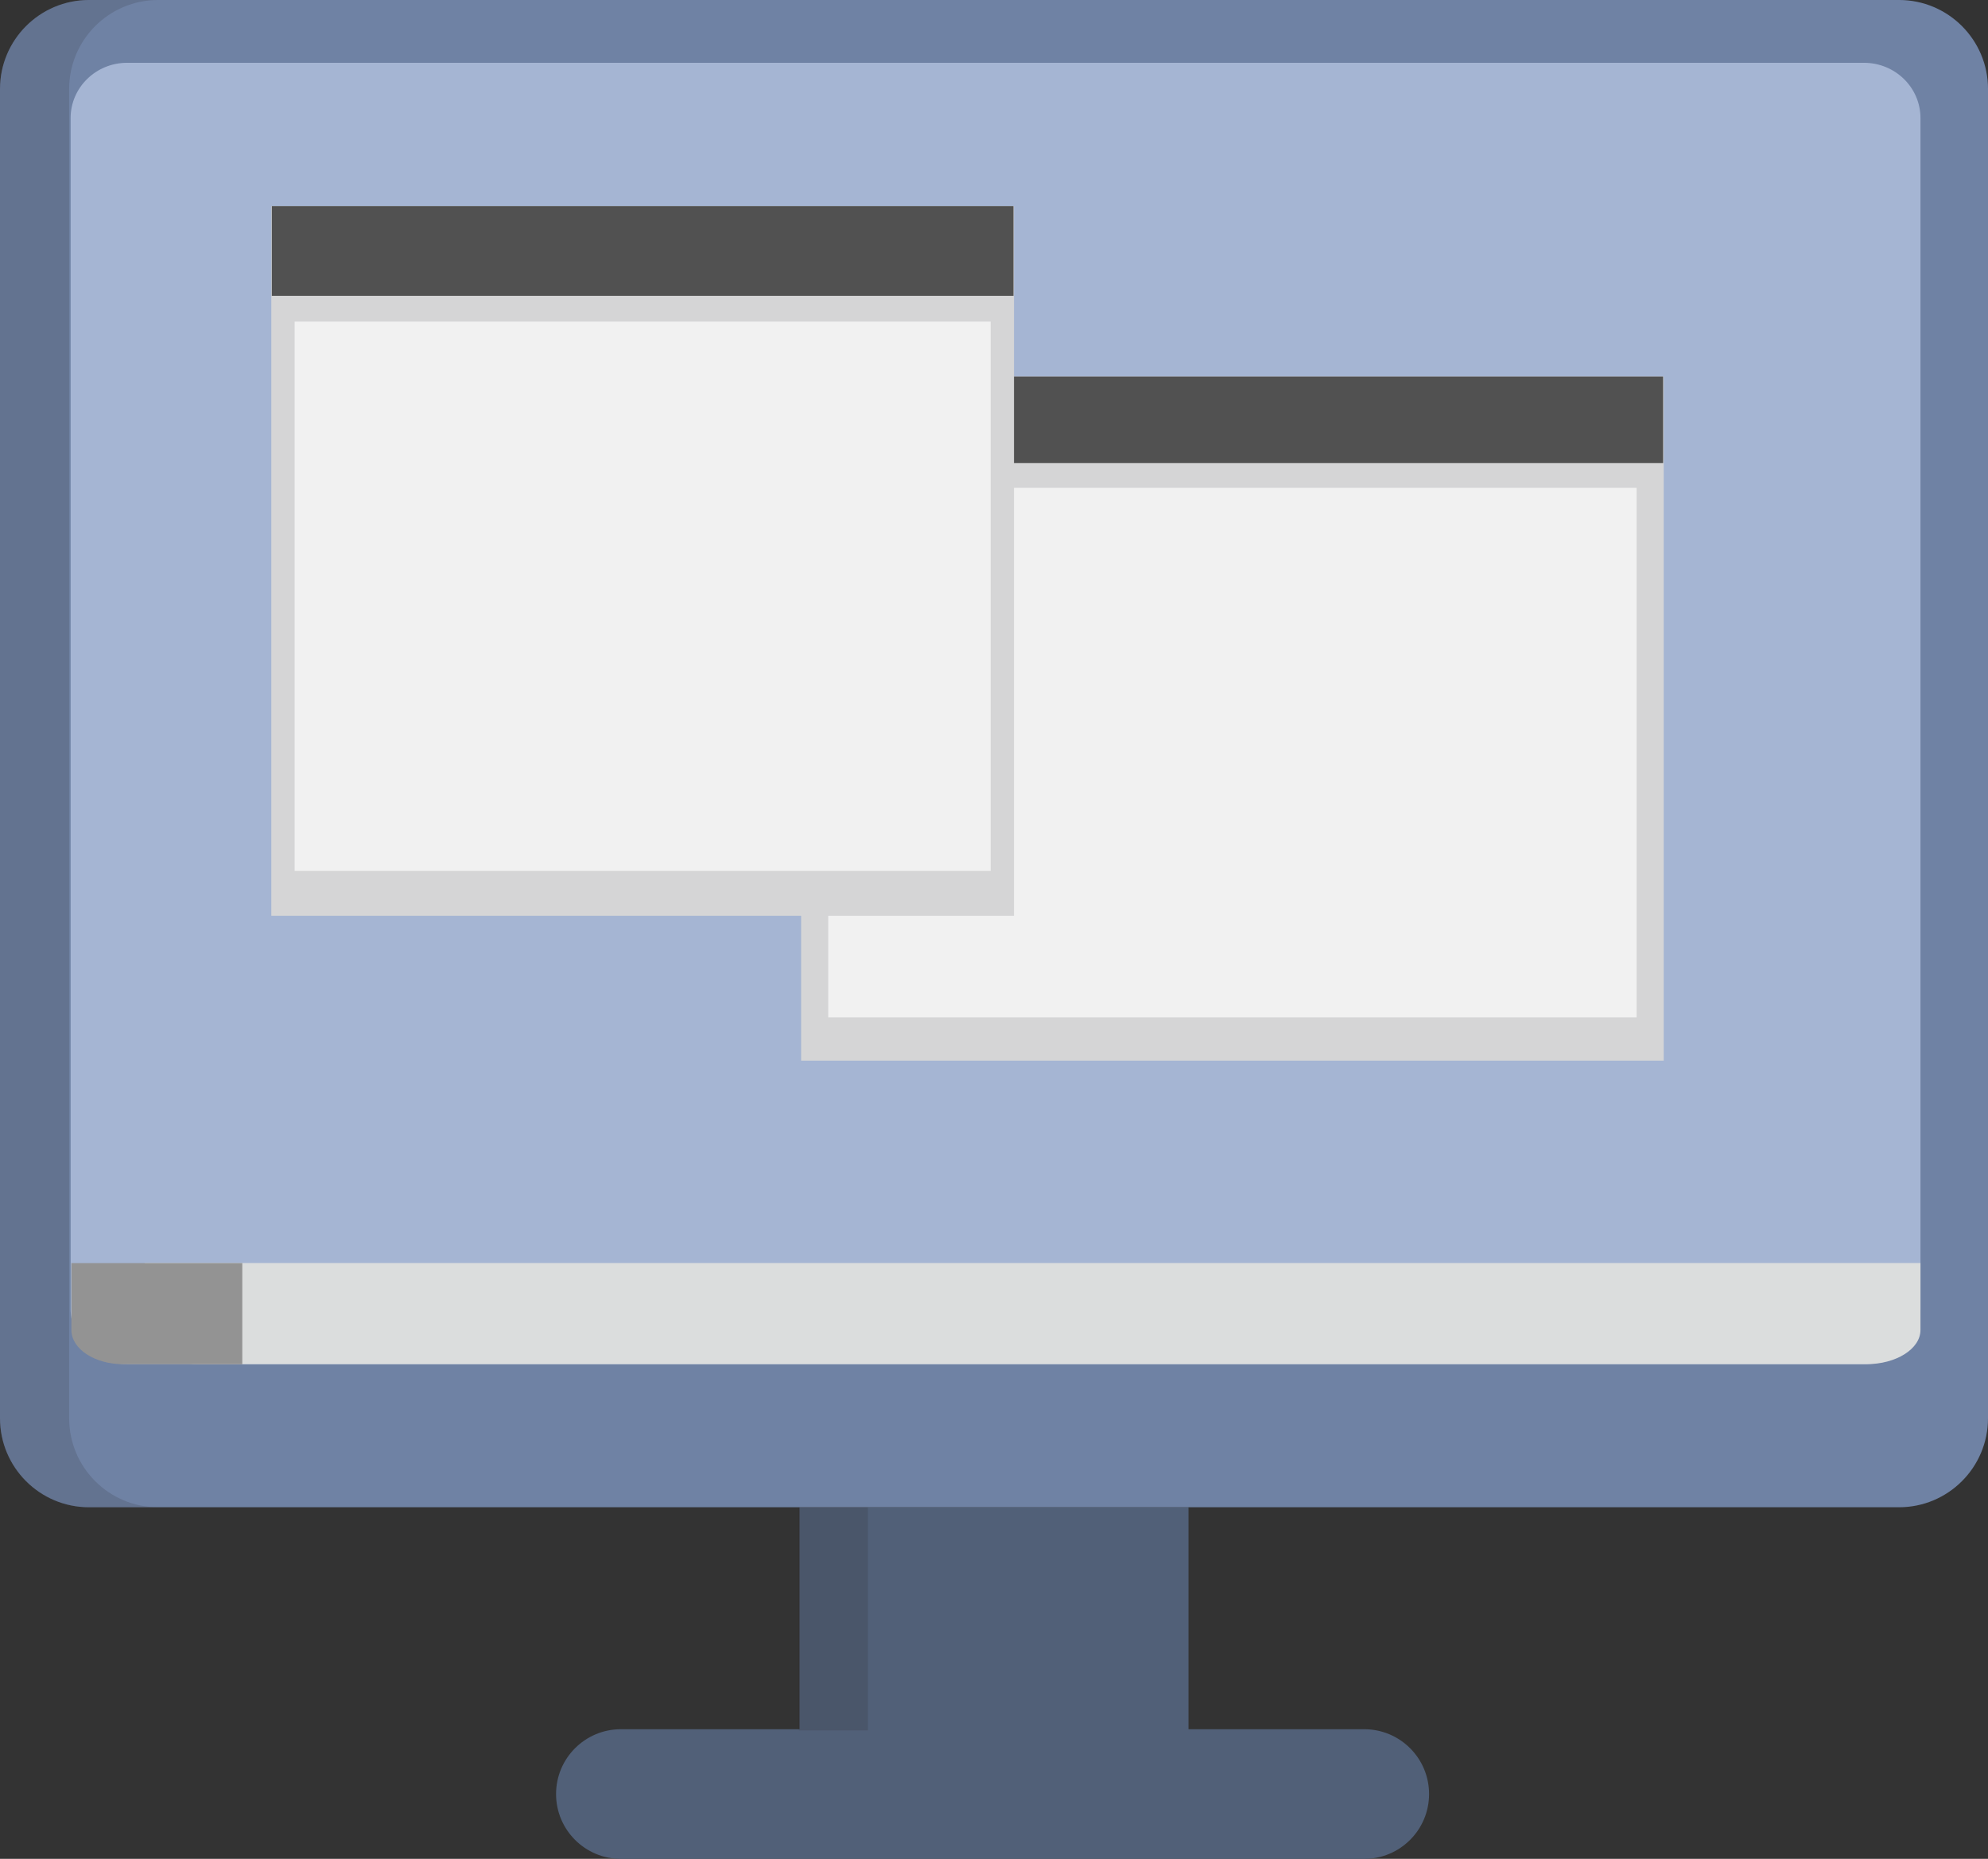 <?xml version="1.0" encoding="UTF-8" standalone="no"?>
<!-- Created with Inkscape (http://www.inkscape.org/) -->

<svg
   width="143.488mm"
   height="134.18mm"
   viewBox="0 0 143.488 134.18"
   version="1.1"
   id="svg1"
   xml:space="preserve"
   xmlns="http://www.w3.org/2000/svg"
   xmlns:svg="http://www.w3.org/2000/svg"><rect x="0" y="0" width="143.488" height="134.18" fill="#333333" stroke="none"/><defs
     id="defs1" /><g
     id="layer1"
     transform="translate(-33.42,-61.019)"><path
       id="polyline1"
       style="fill:#516078;fill-opacity:1;stroke-width:0.197"
       d="m 91.127,169.819 v 16.022 H 78.234 c -2.584,0 -4.679,2.095 -4.679,4.679 0,2.584 2.095,4.679 4.679,4.679 h 53.653 c 2.584,0 4.679,-2.095 4.679,-4.679 0,-2.584 -2.095,-4.679 -4.679,-4.679 h -12.686 v -16.022 z" /><polyline
       style="opacity:0.15;fill:#231f20;enable-background:new"
       points="223.722,495.861 223.722,380.669 205.913,380.669   205.913,495.861 "
       id="polyline2"
       transform="matrix(0.28,0,0,0.159,33.42,107.084)" /><path
       style="fill:#6f82a4;fill-opacity:1;stroke-width:0.28"
       d="m 176.908,163.394 c 0,3.548 -2.877,6.425 -6.425,6.425 H 39.845 c -3.548,2.8e-4 -6.425,-2.876 -6.425,-6.425 V 67.443 c 0,-3.548 2.876,-6.425 6.425,-6.425 H 170.484 c 3.548,0 6.425,2.876 6.425,6.425 z"
       id="path2" /><path
       style="opacity:0.15;fill:#231f20;stroke-width:0.28;enable-background:new"
       d="M 38.411,163.394 V 67.443 c 0,-3.548 2.876,-6.425 6.425,-6.425 h -4.991 c -3.548,0 -6.425,2.876 -6.425,6.425 v 95.951 c 0,3.548 2.876,6.425 6.425,6.425 h 4.991 c -3.548,0 -6.425,-2.876 -6.425,-6.425 z"
       id="path3" /><path
       style="fill:#a5b5d3;fill-opacity:1;stroke-width:0.302"
       d="m 172.034,155.503 c 0,2.203 -1.825,3.989 -4.077,3.989 H 42.594 c -2.252,0 -4.077,-1.786 -4.077,-3.989 V 69.541 c 0,-2.203 1.825,-3.989 4.077,-3.989 H 167.957 c 2.251,0 4.077,1.786 4.077,3.989 v 85.962 h 2.8e-4 z"
       id="path5" /><path
       style="fill:#dbdddd;stroke-width:0.233"
       d="M 47.779,159.492 H 168.12 c 2.161,0 3.913,-1.103 3.913,-2.465 v -4.836 H 43.865 v 4.836 c 0,1.361 1.752,2.465 3.913,2.465 z"
       id="path6" /><path
       style="fill:#939393;fill-opacity:1;stroke-width:0.227"
       d="m 38.573,157.028 c 0,1.361 1.676,2.465 3.743,2.465 h 8.592 V 152.193 H 38.573 Z"
       id="path7" /><g
       id="g5"
       transform="matrix(0.41,0,0,0.347,57.342,70.313)"><rect
         style="fill:#d5d5d6;fill-opacity:1;stroke-width:0.944"
         id="rect3"
         width="151.85"
         height="142.309"
         x="82.685"
         y="51.546" /><rect
         style="fill:#f1f1f1;fill-opacity:1;stroke-width:0.956"
         id="rect4"
         width="142.309"
         height="110.139"
         x="87.455"
         y="74.701" /><rect
         style="fill:#515151;fill-opacity:1;stroke-width:0.944"
         id="rect5"
         width="151.645"
         height="17.989"
         x="82.787"
         y="51.546" /></g><g
       id="g8"
       transform="matrix(0.353,0,0,0.36,23.816,57.339)"><rect
         style="fill:#d5d5d6;fill-opacity:1;stroke-width:0.944"
         id="rect6"
         width="151.85"
         height="142.309"
         x="82.685"
         y="51.546" /><rect
         style="fill:#f1f1f1;fill-opacity:1;stroke-width:0.956"
         id="rect7"
         width="142.309"
         height="110.139"
         x="87.455"
         y="74.701" /><rect
         style="fill:#515151;fill-opacity:1;stroke-width:0.944"
         id="rect8"
         width="151.645"
         height="17.989"
         x="82.787"
         y="51.546" /></g></g></svg>
